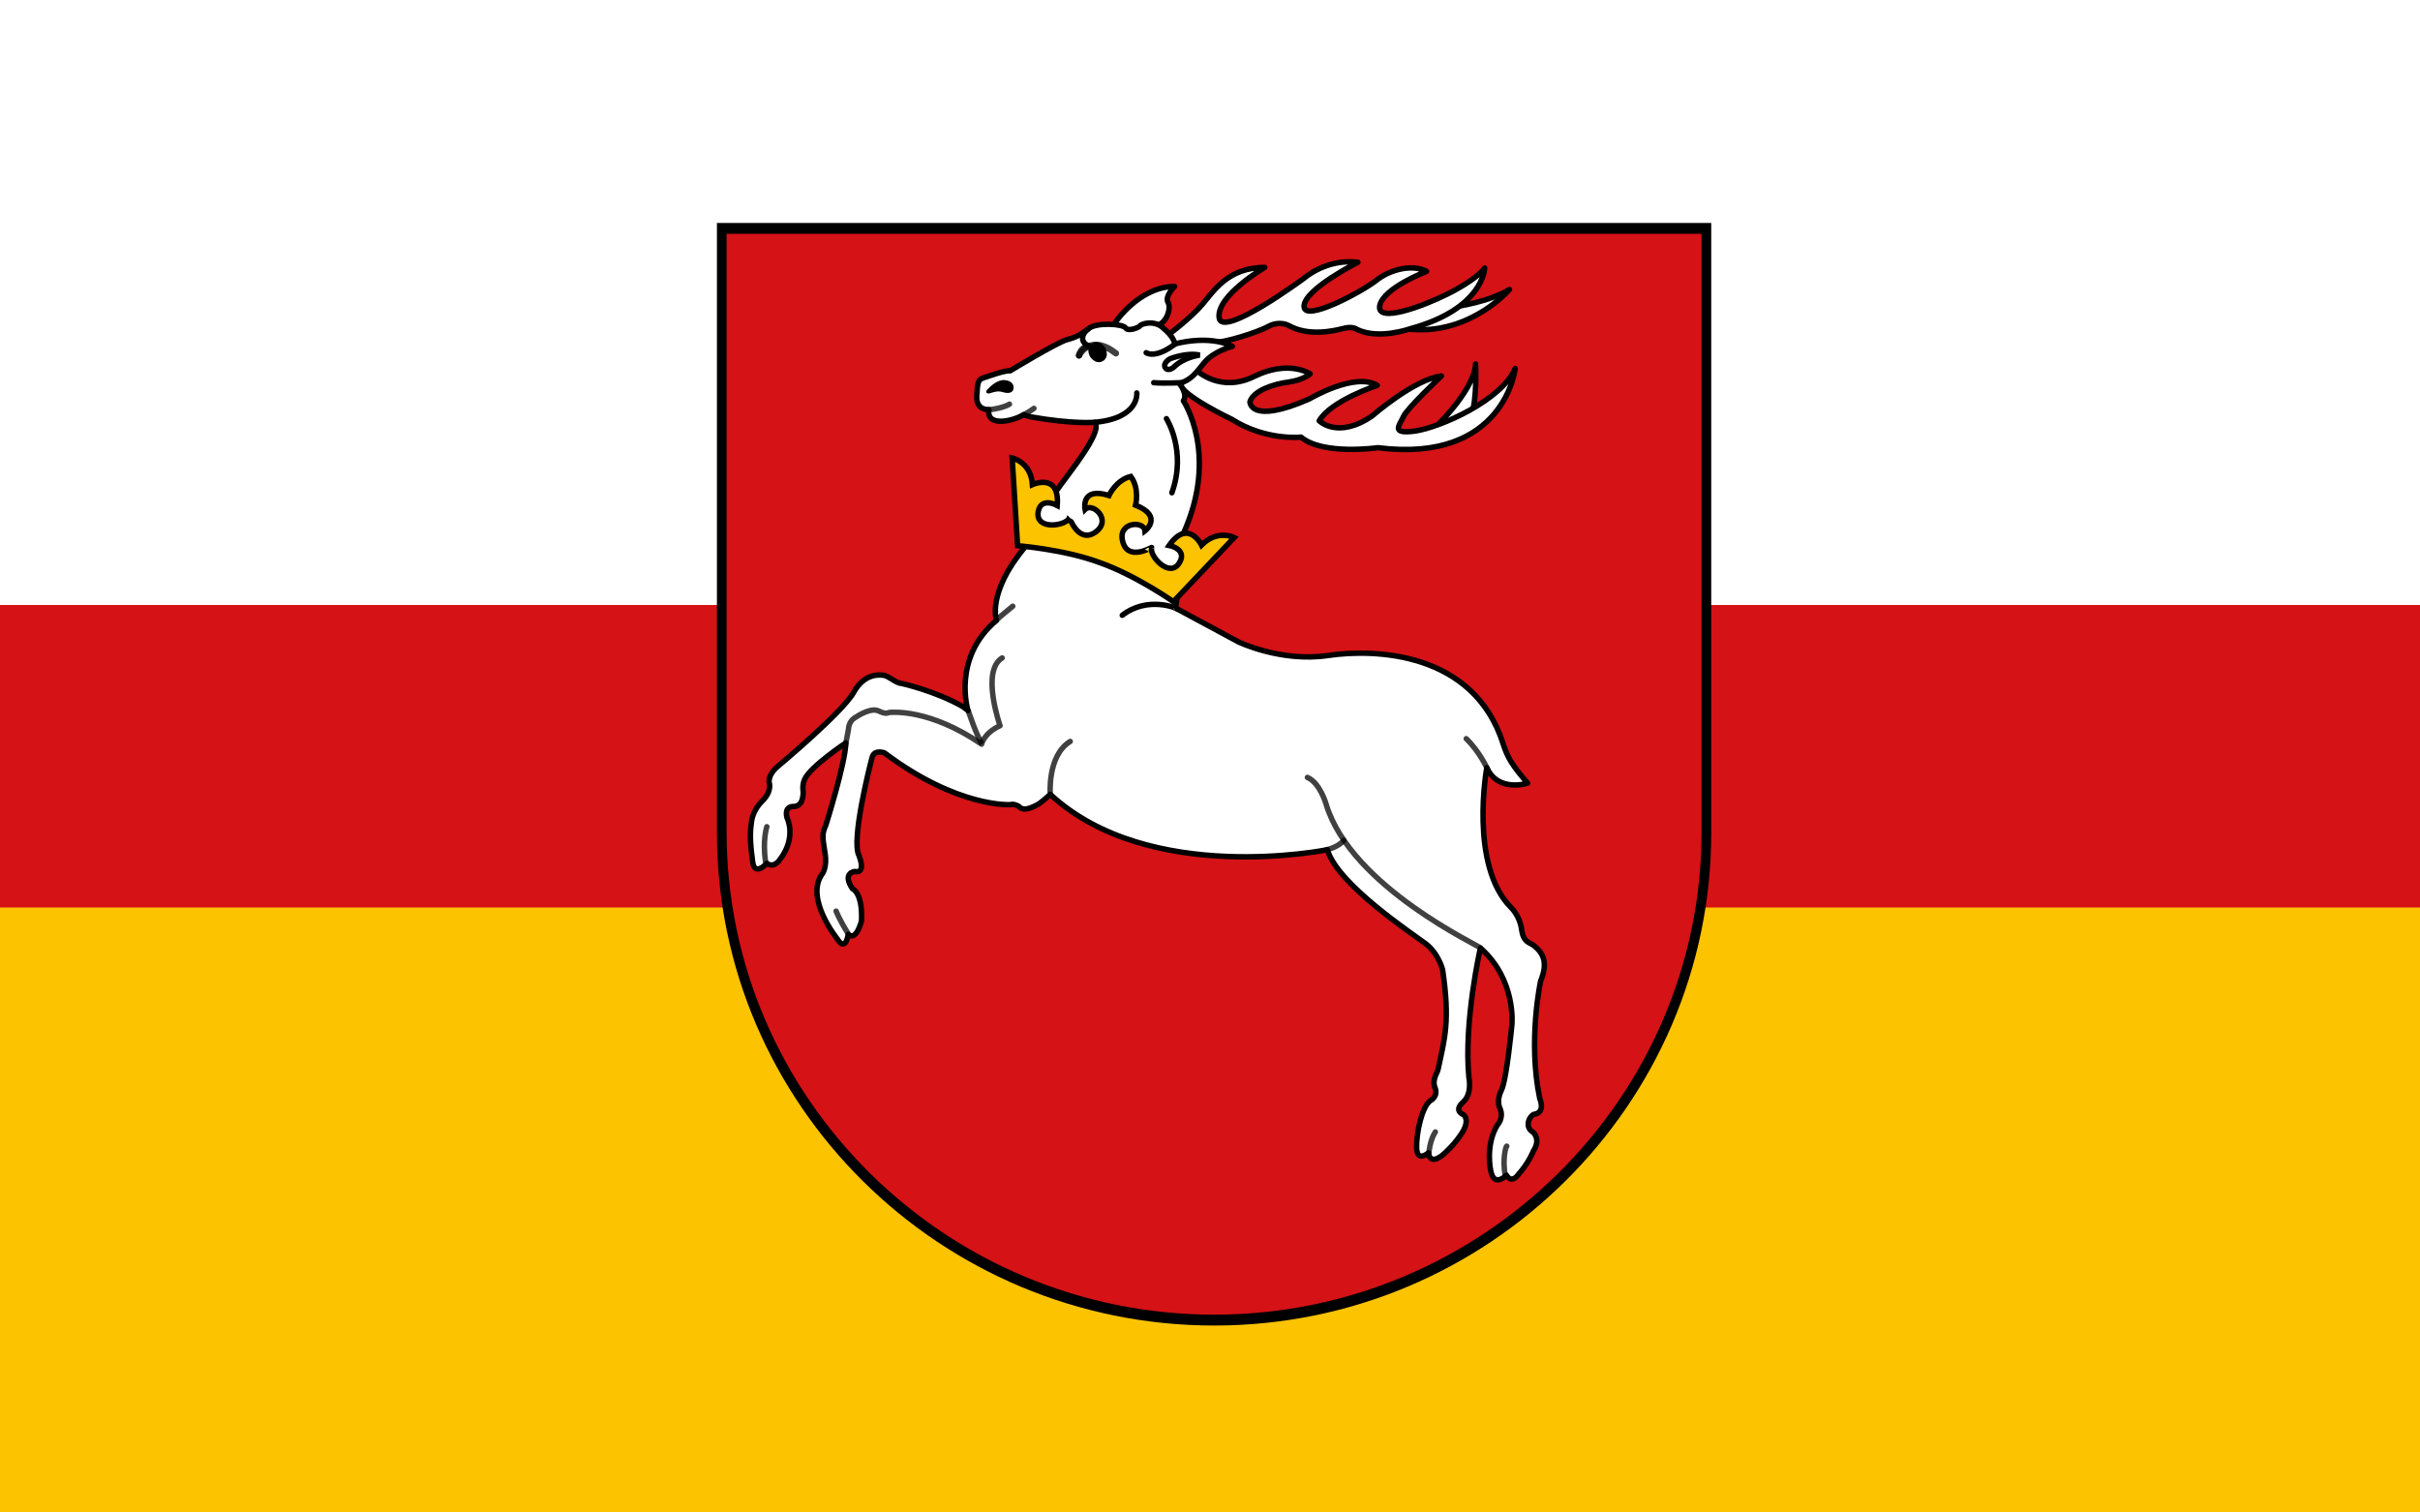<svg version="1.2" xmlns="http://www.w3.org/2000/svg" viewBox="0 0 800 500" width="800" height="500"><rect x="0" y="0" width="800" height="500" fill="#333333" stroke="none"/><style>.a{fill:#fff}.b{fill:#fcc300}.c{fill:#d51216}.d{fill:#fff;stroke:#000;stroke-linecap:round;stroke-linejoin:round;stroke-width:1.8}.e{fill:#fcc300;stroke:#000;stroke-width:1.8}.f{opacity:.75;fill:none;stroke:#000;stroke-linecap:round;stroke-linejoin:round;stroke-width:1.8}.g{opacity:.75;fill:none;stroke:#000;stroke-width:1.8}.h{fill:#fff;stroke:#000;stroke-width:1.8}.i{stroke:#000;stroke-width:.9}.j{stroke:#000;stroke-linecap:round;stroke-linejoin:round;stroke-width:1.8}.k{opacity:.75;fill:none;stroke:#000;stroke-linecap:round;stroke-linejoin:round;stroke-width:2.1}.l{fill:none;stroke:#000;stroke-linecap:round;stroke-width:1.8}</style><path fill-rule="evenodd" class="a" d="m800 0v250h-800v-250z"/><path fill-rule="evenodd" class="b" d="m800 250v250h-800v-250z"/><path fill-rule="evenodd" class="c" d="m800 200v100h-800v-100z"/><path fill-rule="evenodd" d="m237 73.7h328.7v201.6c0 89.8-73.8 162.9-164.3 162.9-90.6 0-164.4-73.1-164.4-162.9z"/><path fill-rule="evenodd" class="c" d="m240.2 77.3h322.3v197.7c0 87.9-72.4 159.6-161.1 159.6-88.8 0-161.2-71.7-161.2-159.6z"/><path fill-rule="evenodd" class="d" d="m368.6 106.7c0 0 8-12 19.7-12 0 0-3.3 3.2-2.2 5.2 1.2 2-0.5 6.7-3.2 7.5-2.6 0.8-3.8 4.2-3.8 4.2l-11.1-2.4z"/><path fill-rule="evenodd" class="d" d="m481 101.4c0 0 11.1-1.5 18-5.7 0 0-12.6 14.7-32.1 13.2-19.5-1.5 13.8-7.8 14.1-7.5z"/><path fill-rule="evenodd" class="d" d="m386.1 110.8c0 0 7.8-5.9 11.3-10.1 3.6-4.1 8.3-12.3 20.7-12.3 0 0-15.8 9.2-15.1 16.5 0.6 7.4 28.2-13 28.2-13 0 0 7.3-6.5 17.7-5.2 0 0-17.7 8.9-17.8 14.5-0.2 5.7 19.7-5.1 24-8.6 4.4-3.5 11.8-5.4 16.5-2.9 0 0-14.4 5.5-15.5 11.4-1 5.8 14.2 0.2 22.4-3.9 5.5-2.7 10.8-6.3 12.3-8.6 0 0-0.3 13.5-24.7 20.1 0 0-10.3 3.7-17.5 0.2 0 0-1.4-1.2-4.6-0.3-3.2 0.8-11.4 2.7-18-1 0 0-3-1.7-6.7 0.3-3.7 2-14.3 5.4-18.7 5.4l-13.1 2.3z"/><path fill-rule="evenodd" class="d" d="m472.6 143.1c0 0 14.7-13.3 15.2-22.8 0 0 0.6 11.8-1.5 17.2-2.2 5.3-13.5 6-13.7 5.6z"/><path fill-rule="evenodd" class="d" d="m395.4 122.3c0 0 7.9 7.8 19.3 2.1 11.5-5.6 18.4-0.8 18.4-0.8 0 0-2.2 2-7.1 2.7-4.9 0.6-11.6 2.8-12.8 6.5 0 0-0.1 7.7 19.6-0.9 0 0 15.1-9 22.5-4.5 0 0-15.3 5-19.2 11.7 0 0 6.1 6.2 17.5-1.6 0 0 14-12.2 22.9-13.2 0 0-11.5 10.8-12.6 13.5-1.2 2.8-4.4 5.8 3.9 4.7 8.2-1.2 28.6-10.1 33.1-20.7 0 0-3.5 31.5-45.4 26.2 0 0-18.2 2.6-25.4-3.5 0 0-11.6 1.3-22.9-5.9 0 0-16.5-7.8-17.2-11.8-0.7-4 1-4.4 1-4.4z"/><path fill-rule="evenodd" class="d" d="m409.4 212.2c0 0 14.1 6.8 29.6 4.5 15.5-2.3 48.2-1.3 57.9 29.2 1.4 4.4 2.9 7 8.1 13 0 0-9.7 3.2-13.5-5.1 0 0-5.9 32.2 8 46.2 0 0 2.9 2.7 3.5 7.2 0.6 4.5 2.7 4.3 4.1 5.4 2.9 2.4 4.8 5.4 2.2 11.7 0 0-4.3 19.7-0.3 38.8 0 0 2 4.5-1.6 5.2-1.5 0.1-3.8 4.1-0.6 6 0 0 2.7 2.2 0.1 6.2 0 0-1.5 3.9-5 7.8 0 0-2.1 3.2-3.9 0.2 0 0-4.1 4.3-5.2-1.5 0 0-1.9-8.3 2.2-15.1 0 0 2.2-2.2 0.9-5.4 0 0-1.4-2.4 0.4-6 1.8-3.6 3.5-21.8 3.5-21.8 0 0 1.5-14.8-10.4-25.3 0 0-5.6 24.3-3.8 42.9 0 0 1.2 5.3-2 8.1-3.2 2.9 0.2 4.1 0.2 4.1 0 0 2.2 1.5-0.3 5.7-2.6 4.2-6 7.1-6 7.1 0 0-4.6 4.5-5.3-0.2 0 0-3.7 3.3-3.9-1.6-0.1-5 1.7-13.6 4.6-15.7 0 0 2.6-1.2 1.5-4.2-1.1-2.7 0.8-4.9 1-6.1 2.2-10.3 4-15.8 1.5-32.9 0 0-1.3-5.4-5.7-8.7-4.4-3.3-29.1-19.6-32.4-31 0 0-58.9 12-91.6-18.3 0 0-3.2 3-4.6 3.6-1.3 0.6-4.2 2.3-5.9 0.3 0 0-1.6-0.9-2.7-0.5 0 0-17.4 1.1-41.6-17.1 0 0-3.4-1.3-4.1 1.5-0.8 2.9-6.9 27.1-4.4 32.3 0 0 2.7 6.2-1.4 5.4 0 0-4.2 0.5-0.7 5.7 0 0 3.4 1.2 3 10.6 0 0-1.7 6.9-4.4 4.5 0 0-0.8 6-3.6 1.5 0 0-10.6-13.1-5.2-21.2 0 0 2-2 1.1-7.4-0.9-5.4-0.9-6.3 0.3-9 0 0 6.5-20.6 6.6-27.2 0 0-11.7 7.8-13.6 12-0.9 2.1-0.5 3.9-0.5 3.9 0 0 0.4 5.1-3.1 5.1-3.5 0-2.2 3.8-2.2 3.8 0 0 3.3 6.5-2.5 13.9 0 0-1.8 2.8-4.2 1.1 0 0-4.1 4.6-4.7-0.6-0.7-5.2-1-9-0.4-12.8 0 0 0.1-3.7 3.5-7.1 3.4-3.3 2.4-6.1 2.4-6.1 0 0-0.7-2.6 3-5.6 0 0 21.2-17.7 24.9-24.3 3.7-6.7 9-5.7 9.6-5.7 1.9 0.1 4.4 2.7 6.1 2.7 0 0 11.1 2.4 20.4 7.7l1.7 1.3c0 0-5.4-17.3 9.4-29.8 0 0-3.2-9 9.3-24.1l4-17.3 5.8 0.2c-1.3-0.5 16.9-20.5 13.4-24.3 0 0-7 0.7-21.2-1.8l-2.4-0.7c-2.8 1.9-12.3 4.4-11.4-1.7 0 0-4.3 0.4-4-4.5 0.3-5 0.3-5.5 3.2-6.3 0 0 6.3-2.3 7.8-2 0 0 15.5-9.4 18.8-10.3 3.4-0.9 4.5-1.7 7.1-3.6 2.4-2.2 11.4-1.7 12.3-0.3 0.8 1.3 4.4-0.1 4.8-0.7 0.4-0.7 5-2.1 7.9 1 0 0 3.1 2.4 3.6 5 0 0 11-3.2 19 0.8 0 0-6.1 1.5-9.3 5.4-3.1 3.8-4.2 5.5-8.2 6.9 0 0 2.9 3.6 1.3 5.7 0 0 12 17.8-0.2 44.3l2.3 11.7-3.6 5-1.1 7.5z"/><path fill-rule="evenodd" class="e" d="m334.6 151.4l1.8 29c0 0 15.4 1.2 27.2 5.6q0 0 0 0c11.9 4.2 24.3 12.9 24.3 12.9l20.1-21.2c0 0-5.6-2.8-10.8 2.5 0 0-4.4-8.9-10.7 0.1 0 0 6.1 1.2 3.4 5.7-3.2 5.4-10.1-2.3-9.2-5 0-0.1-7.7 4.6-9.5-1.8-2-6.7 7-7.2 7.3-3.7 0 0 6.2-4.8-3.1-8.5 0 0 1.4-5.5-1.6-9.5-4.9 1.2-7.2 6.3-7.2 6.3-9.5-3-7.9 4.6-7.9 4.6 2.5-2.5 9.2 3.6 3.3 7.6-5.5 3.7-8.4-4.8-8.5-4.8-1 2.7-11.3 4.2-10.3-2 0.9-5.1 6.3-2.1 6.3-2.1 0.9-11-8.2-6.9-8.2-6.9-0.5-7.5-6.7-8.8-6.7-8.8z"/><path fill-rule="evenodd" class="f" d="m489.4 313.4c0.3-0.5-42.7-20-51-47.5 0 0-2-7.1-6.2-8.9"/><path fill-rule="evenodd" class="f" d="m438.6 280.9c0 0 3.8-0.8 5.6-3.1"/><path fill-rule="evenodd" class="f" d="m347.2 262.8c0 0-1.1-13 6.6-17.7"/><path fill-rule="evenodd" class="f" d="m279.5 246.4l1-5.4c0 0 0-2.3 1.9-3.6 1.8-1.2 5.8-3.6 8.2-2.3 2.5 1.2 2.9 0.4 3.6 0.4 0.8 0 13-1.3 30.3 10.5 0 0 0.7-3.6 6.1-6.1 0 0-6.4-18.1 0.7-22.4"/><path fill-rule="evenodd" class="g" d="m320 234.7c0 0 3 9.1 4.7 11.2"/><path fill-rule="evenodd" class="d" d="m389.2 201.3c0-0.2-9.8-4.4-18.2 2.1"/><path fill-rule="evenodd" class="d" d="m385.6 138.4c0 0 6.8 10.6 1.8 24.5"/><path fill-rule="evenodd" class="d" d="m390.8 126.5c0 0-6.4 0.3-9.4 0"/><path fill-rule="evenodd" class="h" d="m396.6 117.4c0 0-5.2 0.6-8.6 4 0 0-1.9 1.6-2.8 0.1-0.9-1.5 1.6-2.9 1.6-2.9 0 0 5.5-2.2 9.8-1.2z"/><path fill-rule="evenodd" class="d" d="m378.9 116.6c0 0 2.9 2.2 9.6-2.9"/><path fill-rule="evenodd" class="d" d="m375.8 129.9c0 0 1 8.3-13.8 9.7"/><path fill-rule="evenodd" class="f" d="m333.7 133.6c0 0-1.8 1.3-7 1.9"/><path fill-rule="evenodd" class="f" d="m341.8 135c0 0-1.4 1.1-3.4 2.1"/><path fill-rule="evenodd" class="i" d="m326.7 129.1c1.1-1.2 3.3-3.2 5.4-3 3 0.3 2.5 2.3 2.5 2.3 0 0 0 1.7-3 0.8-1.6-0.5-2.6-0.2-4.6 0.4-1 0.2-0.3-0.5-0.3-0.5z"/><path class="j" d="m364.1 118.6c-0.4 0.3-1 0.3-1.6 0.1-0.5-0.3-1-0.7-1.4-1.3-0.3-0.6-0.5-1.3-0.4-1.9 0.1-0.6 0.4-1.1 0.9-1.3 0.4-0.3 1-0.3 1.5-0.1 0.6 0.3 1.1 0.7 1.5 1.3 0.3 0.6 0.4 1.3 0.4 1.9-0.1 0.6-0.4 1.1-0.9 1.3z"/><path fill-rule="evenodd" class="k" d="m356.7 117.5c0 0 3.5-7.4 12.2-0.7"/><path fill-rule="evenodd" class="f" d="m491.9 254.6c0 0-2.6-6-7.2-10.4"/><path fill-rule="evenodd" class="f" d="m329.2 205.2c1.6-1.6 3.6-3.1 5.6-4.8"/><path fill-rule="evenodd" class="f" d="m253.5 273.3c0 0-1.5 4.5-0.4 11.7"/><path fill-rule="evenodd" class="f" d="m276.4 301.2c0 0 1.2 3.1 4.2 7.8"/><path fill-rule="evenodd" class="f" d="m474.5 374.2c0 0-2 2.7-2.2 8"/><path fill-rule="evenodd" class="f" d="m498.1 378.9c-0.3 0-1.5 4.3-0.5 9.8"/><path fill-rule="evenodd" class="l" d="m359.7 108.8c-1.8 1.2-3.1 4.2 0.3 5.6"/><path fill-rule="evenodd" class="k" d="m356.7 117.5c0 0 0.5-2.8 3.3-3.1"/></svg>